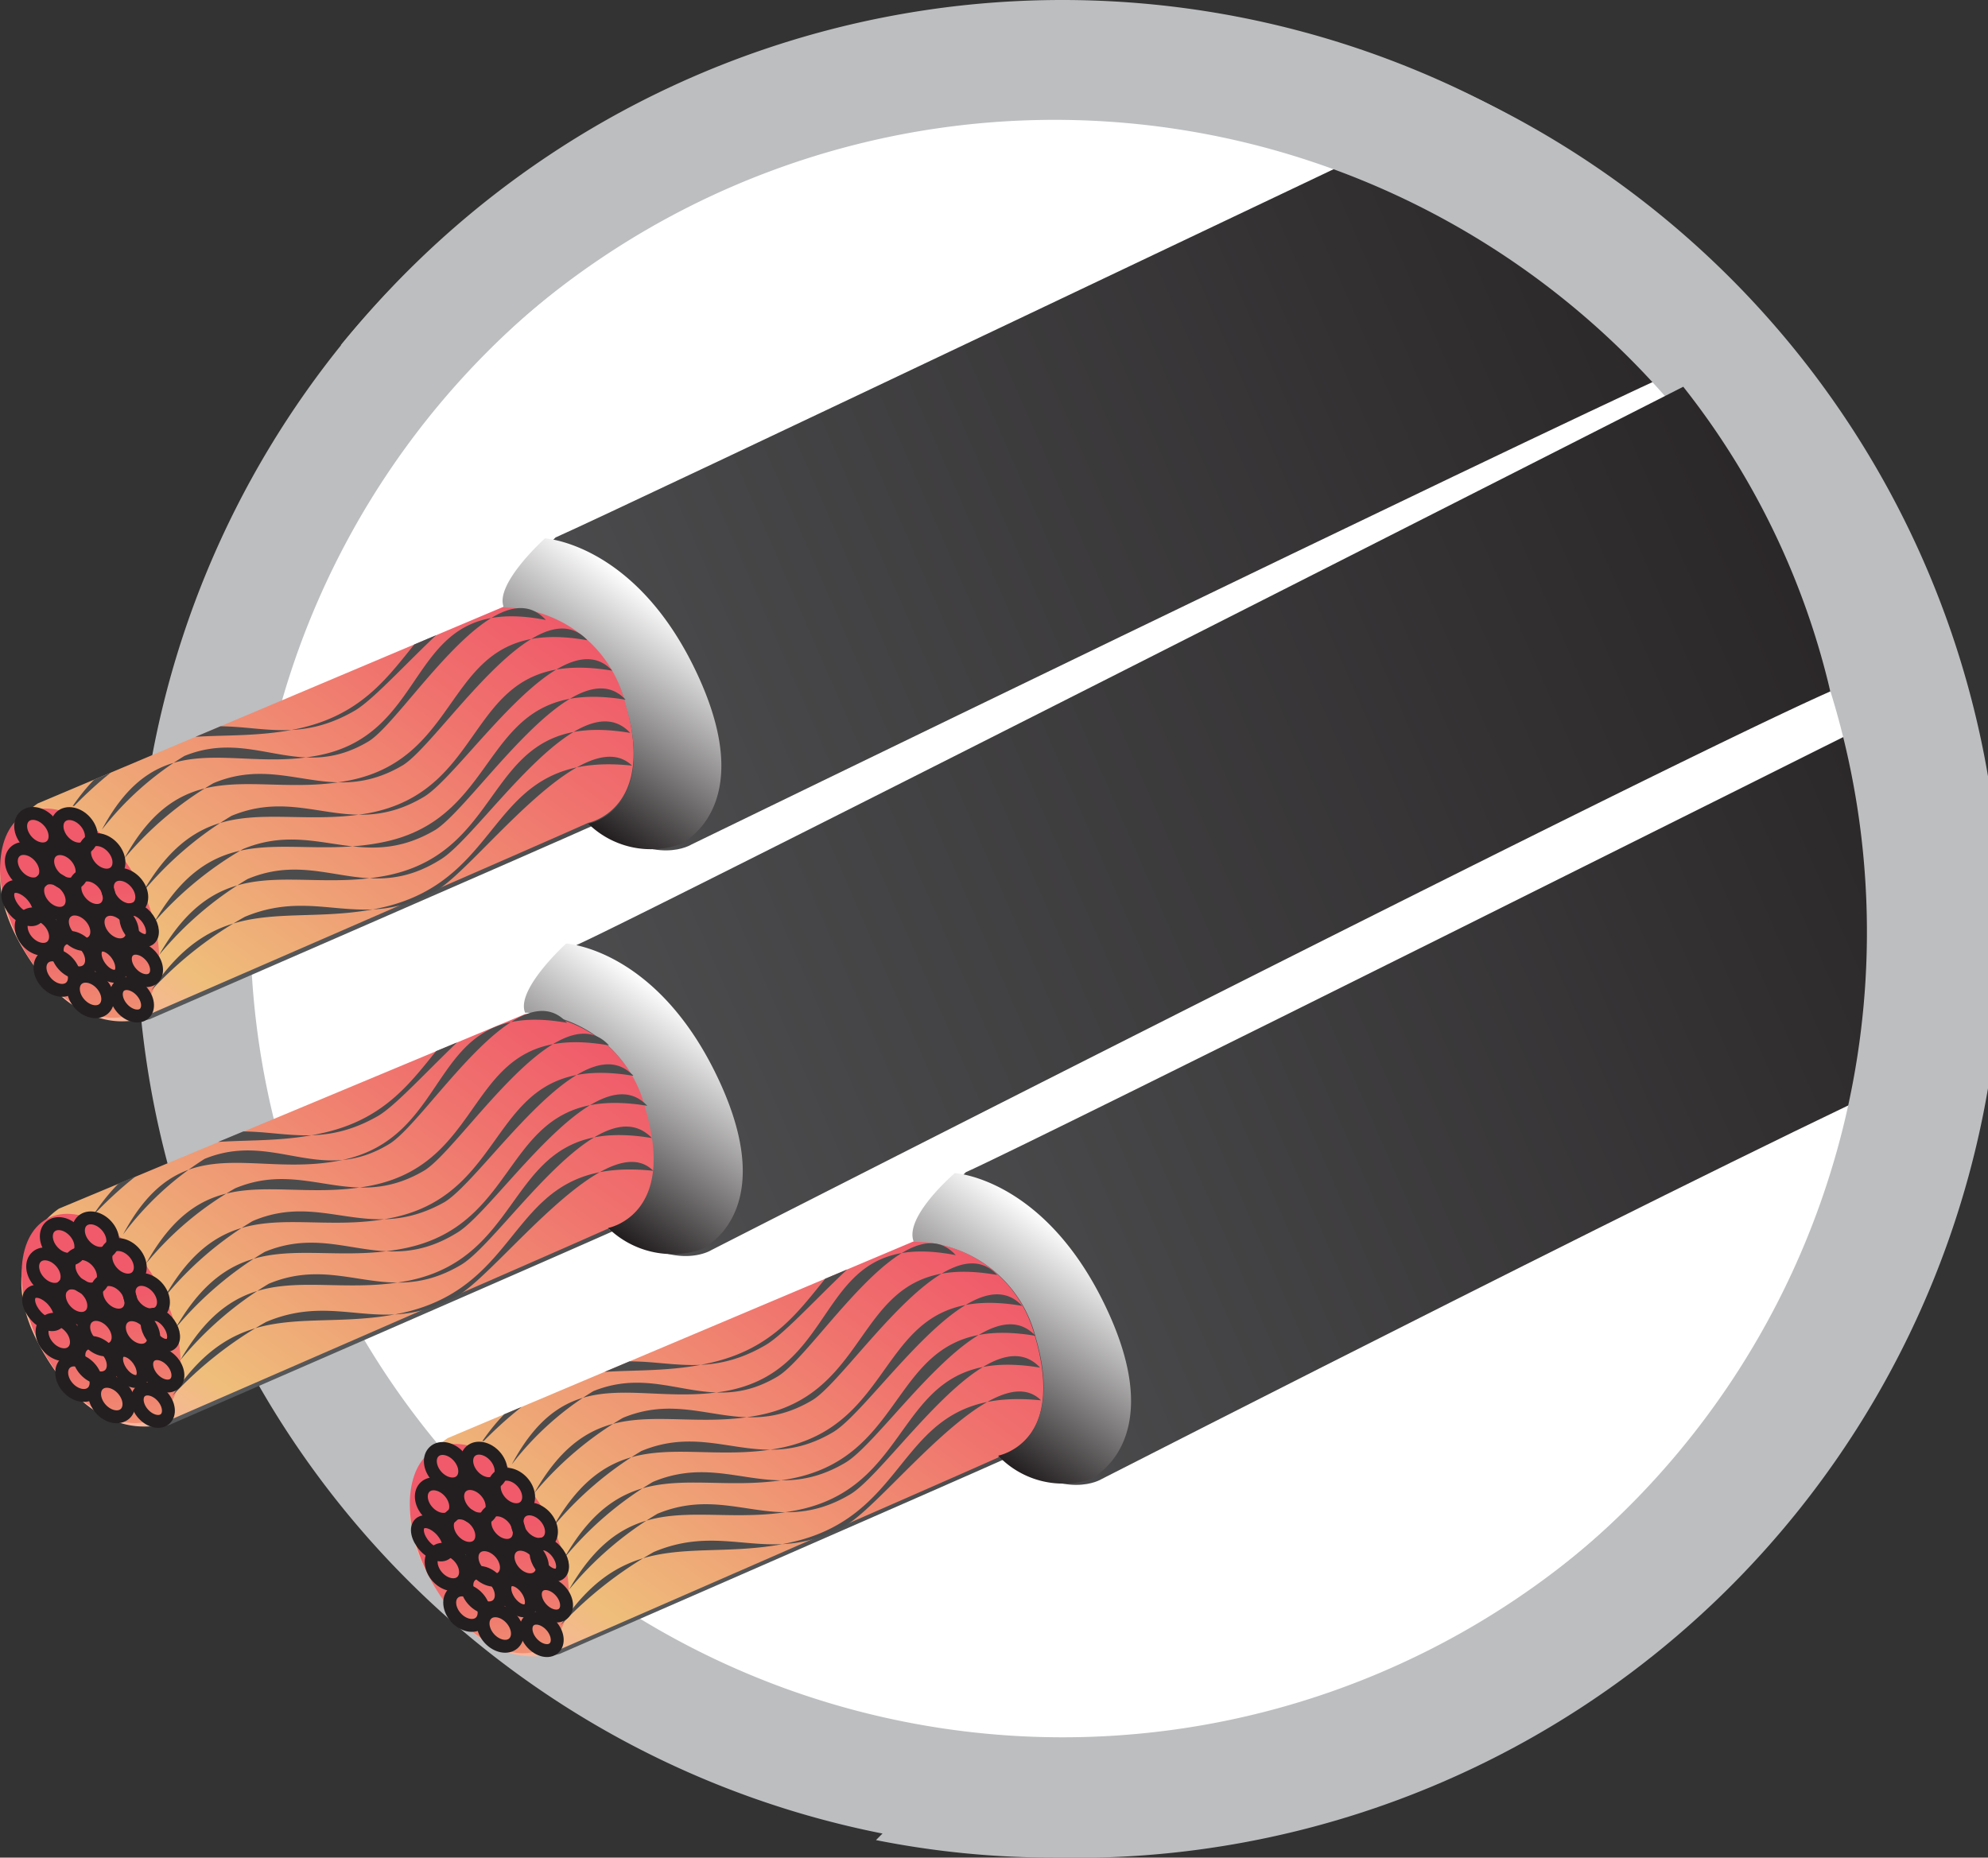 <?xml version="1.0" encoding="UTF-8"?> <svg xmlns="http://www.w3.org/2000/svg" xmlns:xlink="http://www.w3.org/1999/xlink" viewBox="0 0 43.12 40.3"><rect x="0" y="0" width="43.12" height="40.3" fill="#333333" stroke="none"/><defs><style>.cls-1,.cls-10{fill:none;}.cls-1{clip-rule:evenodd;}.cls-2{fill:#fff;}.cls-3{fill:#bcbec0;}.cls-11,.cls-12,.cls-13,.cls-16,.cls-17,.cls-18,.cls-4,.cls-5,.cls-6,.cls-8{fill-rule:evenodd;}.cls-4{fill:url(#linear-gradient);}.cls-5{fill:url(#linear-gradient-2);}.cls-6{fill:url(#White_Black);}.cls-7{fill:url(#linear-gradient-3);}.cls-8{fill:#4c4c4d;}.cls-9{clip-path:url(#clip-path);}.cls-10{stroke:#231f20;stroke-miterlimit:10;stroke-width:0.28px;}.cls-11{fill:url(#linear-gradient-4);}.cls-12{fill:url(#linear-gradient-5);}.cls-13{fill:url(#White_Black-2);}.cls-14{fill:url(#linear-gradient-6);}.cls-15{clip-path:url(#clip-path-2);}.cls-16{fill:url(#linear-gradient-7);}.cls-17{fill:url(#linear-gradient-8);}.cls-18{fill:url(#White_Black-3);}.cls-19{fill:url(#linear-gradient-9);}.cls-20{clip-path:url(#clip-path-3);}</style><linearGradient id="linear-gradient" x1="2975.7" y1="1180.83" x2="2941.72" y2="1160.96" gradientTransform="translate(2714.04 -1687.4) rotate(126.16)" gradientUnits="userSpaceOnUse"><stop offset="0" stop-color="#565759"></stop><stop offset="1" stop-color="#231f20"></stop></linearGradient><linearGradient id="linear-gradient-2" x1="2980.42" y1="1179.66" x2="2967.41" y2="1179.66" gradientTransform="translate(2714.04 -1687.4) rotate(126.16)" gradientUnits="userSpaceOnUse"><stop offset="0" stop-color="#f9b5a3"></stop><stop offset="0.1" stop-color="#f3ba8b"></stop><stop offset="0.16" stop-color="#efbe7a"></stop><stop offset="0.18" stop-color="#efbb7a"></stop><stop offset="0.74" stop-color="#f0756e"></stop><stop offset="1" stop-color="#f05a6a"></stop></linearGradient><linearGradient id="White_Black" x1="2965.83" y1="1176.05" x2="2970.65" y2="1176.05" gradientTransform="translate(2714.04 -1687.4) rotate(126.16)" gradientUnits="userSpaceOnUse"><stop offset="0" stop-color="#fff"></stop><stop offset="1" stop-color="#231f20"></stop></linearGradient><linearGradient id="linear-gradient-3" x1="3091.15" y1="480.33" x2="3089.21" y2="486.09" gradientTransform="translate(3947.12 541.89) rotate(180) scale(1.28 1.08)" gradientUnits="userSpaceOnUse"><stop offset="0" stop-color="#f9b5a3"></stop><stop offset="0.17" stop-color="#f3ba8b"></stop><stop offset="0.27" stop-color="#efbe7a"></stop><stop offset="0.29" stop-color="#efbb7a"></stop><stop offset="0.77" stop-color="#f0756e"></stop><stop offset="1" stop-color="#f05a6a"></stop></linearGradient><clipPath id="clip-path"><path class="cls-1" d="M.55,17.64l.27-.21,10.11-4.27,1-.44a18.8,18.8,0,0,1,.3,1.92c-.06.06-7,2.48-7,2.48L.45,17.6Z"></path></clipPath><linearGradient id="linear-gradient-4" x1="2981.67" y1="1165.84" x2="2949.43" y2="1147" xlink:href="#linear-gradient"></linearGradient><linearGradient id="linear-gradient-5" x1="2986.3" y1="1164.36" x2="2973.28" y2="1164.36" xlink:href="#linear-gradient-2"></linearGradient><linearGradient id="White_Black-2" x1="2971.7" y1="1160.74" x2="2976.52" y2="1160.74" xlink:href="#White_Black"></linearGradient><linearGradient id="linear-gradient-6" x1="3090.16" y1="465.16" x2="3088.22" y2="470.92" gradientTransform="translate(3954.74 539.32) rotate(180) scale(1.28 1.08)" xlink:href="#linear-gradient-3"></linearGradient><clipPath id="clip-path-2"><path class="cls-1" d="M9.44,31.42l.27-.22,10.11-4.27,1-.44a18.57,18.57,0,0,1,.3,1.93c-.06,0-7,2.47-7,2.47l-4.69.48Z"></path></clipPath><linearGradient id="linear-gradient-7" x1="2981.93" y1="1175.44" x2="2944.86" y2="1153.77" xlink:href="#linear-gradient"></linearGradient><linearGradient id="linear-gradient-8" x1="2987.25" y1="1174.11" x2="2974.23" y2="1174.11" xlink:href="#linear-gradient-2"></linearGradient><linearGradient id="White_Black-3" x1="2972.65" y1="1170.49" x2="2977.47" y2="1170.49" xlink:href="#White_Black"></linearGradient><linearGradient id="linear-gradient-9" x1="3094.11" y1="472.95" x2="3092.17" y2="478.71" gradientTransform="translate(3951.36 542.73) rotate(180) scale(1.28 1.08)" xlink:href="#linear-gradient-3"></linearGradient><clipPath id="clip-path-3"><path class="cls-1" d="M1,26.43l.26-.21L11.39,22l1-.45a19,19,0,0,1,.29,1.93c-.06.06-7,2.48-7,2.48l-4.68.48Z"></path></clipPath></defs><title>Asset 11</title><g id="Layer_2" data-name="Layer 2"><g id="Layer_1-2" data-name="Layer 1"><circle class="cls-2" cx="22.56" cy="20.15" r="19.28"></circle><path class="cls-3" d="M23.05,0A20.08,20.08,0,1,0,43.12,20.08,20.08,20.08,0,0,0,23.05,0Zm0,37.69A17.62,17.62,0,1,1,40.67,20.08,17.62,17.62,0,0,1,23.05,37.69Z"></path><path class="cls-4" d="M36.47,8C32.67,9.73,15,18.32,15,18.32s-.78.5-2-.47c-1.22.55-9.75,4.26-9.75,4.26S1.87,22.59.68,20.5s.37-3.07.37-3.07l10.11-4.27s-.13-.5.89-1.5c1.34-.59,19-9,19-9S35.57,4.08,36.47,8Z"></path><path class="cls-5" d="M12.76,17.85C11.54,18.4,3,22.11,3,22.11S1.64,22.59.45,20.5s.37-3.07.37-3.07l10.11-4.27a2.72,2.72,0,0,1,2.61,2c.74,2.4-.78,2.69-.78,2.69"></path><path class="cls-6" d="M14.74,18.32s1.73-.75.41-3.64-3.33-3-3.33-3-1.11,1-.89,1.5a2.73,2.73,0,0,1,2.64,2.11c.68,2.31-.81,2.58-.81,2.58A1.94,1.94,0,0,0,14.74,18.32Z"></path><ellipse class="cls-7" cx="1.73" cy="19.81" rx="1.44" ry="2.46" transform="translate(-9.22 3.21) rotate(-28.41)"></ellipse><path class="cls-8" d="M2.7,18.62C4,16.26,5.57,17.31,7.53,16.94c2.74-.51,2-3.62,5.21-3.05-1.1-1.2-3.2,2.21-4,2.71-1.57.93-2.58-.25-4.11.39A7.39,7.39,0,0,0,2.7,18.62Z"></path><path class="cls-8" d="M3.1,19.35C4.46,17,6,18,8,17.64c2.78-.53,2-3.64,5.28-3.09-1.1-1.19-3.24,2.24-4.09,2.74-1.6.95-2.61-.24-4.17.41A7.55,7.55,0,0,0,3.1,19.35Z"></path><path class="cls-8" d="M3.35,20c1.37-2.37,2.92-1.33,4.91-1.72,2.79-.53,2.06-3.64,5.31-3.1C12.47,14,10.31,17.44,9.45,18c-1.6.95-2.61-.23-4.18.42A7.6,7.6,0,0,0,3.35,20Z"></path><path class="cls-8" d="M3.45,20.72C4.81,18.34,6.37,19.38,8.36,19c2.79-.54,2.06-3.65,5.31-3.1-1.11-1.19-3.26,2.24-4.12,2.75-1.6,1-2.61-.24-4.18.42A7.4,7.4,0,0,0,3.45,20.72Z"></path><path class="cls-8" d="M3.28,21.49c1.47-2.22,3-1.36,5-1.8,2.8-.63,2.23-3.42,5.43-3.08-1.05-1-3.36,2.19-4.23,2.7-1.64.94-2.59-.08-4.17.58A8.23,8.23,0,0,0,3.28,21.49Z"></path><path class="cls-8" d="M2.21,18C3.45,15.67,5,16.74,6.84,16.4c2.64-.46,1.88-3.56,5-2.95C10.74,12.25,8.77,15.6,8,16.08c-1.51.91-2.5-.29-4,.32A6.65,6.65,0,0,0,2.21,18Z"></path><g class="cls-9"><path class="cls-8" d="M1.5,17.6c1.47-2.23,3-1.36,5-1.8,2.79-.63,2.22-3.42,5.42-3.08-1-1-3.35,2.19-4.23,2.7-1.63.94-2.58-.09-4.17.58A8.63,8.63,0,0,0,1.5,17.6Z"></path></g><ellipse class="cls-10" cx="2.21" cy="18.6" rx="0.32" ry="0.43" transform="translate(-11.84 6.21) rotate(-41.81)"></ellipse><ellipse class="cls-10" cx="1.61" cy="18.03" rx="0.32" ry="0.43" transform="translate(-11.61 5.67) rotate(-41.81)"></ellipse><ellipse class="cls-10" cx="0.82" cy="18.03" rx="0.32" ry="0.43" transform="translate(-11.81 5.14) rotate(-41.81)"></ellipse><ellipse class="cls-10" cx="2.7" cy="19.35" rx="0.32" ry="0.43" transform="translate(-12.21 6.73) rotate(-41.81)"></ellipse><ellipse class="cls-10" cx="3.02" cy="20.07" rx="0.23" ry="0.38" transform="translate(-10.98 5.37) rotate(-35.05)"></ellipse><ellipse class="cls-10" cx="3.06" cy="20.92" rx="0.28" ry="0.4" transform="translate(-13.17 7.37) rotate(-41.81)"></ellipse><ellipse class="cls-10" cx="1.96" cy="21.56" rx="0.32" ry="0.43" transform="translate(-13.87 6.8) rotate(-41.81)"></ellipse><ellipse class="cls-10" cx="2" cy="19.36" rx="0.32" ry="0.43" transform="translate(-12.4 6.27) rotate(-41.81)"></ellipse><ellipse class="cls-10" cx="1.41" cy="18.79" rx="0.32" ry="0.43" transform="translate(-12.17 5.73) rotate(-41.81)"></ellipse><ellipse class="cls-10" cx="0.62" cy="18.79" rx="0.32" ry="0.43" transform="translate(-12.37 5.2) rotate(-41.81)"></ellipse><ellipse class="cls-10" cx="2.5" cy="20.11" rx="0.32" ry="0.43" transform="translate(-12.77 6.79) rotate(-41.81)"></ellipse><ellipse class="cls-10" cx="2.35" cy="20.84" rx="0.23" ry="0.38" transform="translate(-11.54 5.13) rotate(-35.05)"></ellipse><ellipse class="cls-10" cx="2.86" cy="21.69" rx="0.28" ry="0.4" transform="translate(-13.73 7.43) rotate(-41.81)"></ellipse><ellipse class="cls-10" cx="1.73" cy="20.11" rx="0.32" ry="0.43" transform="translate(-12.97 6.27) rotate(-41.81)"></ellipse><ellipse class="cls-10" cx="1.61" cy="20.72" rx="0.32" ry="0.43" transform="translate(-13.4 6.35) rotate(-41.81)"></ellipse><ellipse class="cls-10" cx="1.19" cy="19.43" rx="0.32" ry="0.43" transform="translate(-12.65 5.74) rotate(-41.81)"></ellipse><ellipse class="cls-10" cx="0.51" cy="19.59" rx="0.25" ry="0.43" transform="translate(-12.93 5.33) rotate(-41.81)"></ellipse><ellipse class="cls-10" cx="0.83" cy="20.21" rx="0.32" ry="0.43" transform="translate(-13.26 5.7) rotate(-41.81)"></ellipse><ellipse class="cls-10" cx="1.24" cy="21.1" rx="0.32" ry="0.43" transform="translate(-13.75 6.2) rotate(-41.81)"></ellipse><path class="cls-11" d="M42,23.09c-3.8,1.69-18.11,9-18.11,9s-.78.49-2-.48c-1.22.55-9.75,4.27-9.75,4.27s-1.37.47-2.56-1.62.37-3.07.37-3.07l10.11-4.27s-.14-.5.89-1.49c1.34-.59,19.73-9.79,19.73-9.79S41.07,19.13,42,23.09Z"></path><path class="cls-12" d="M21.65,31.62c-1.22.55-9.75,4.27-9.75,4.27s-1.37.47-2.56-1.62.37-3.07.37-3.07l10.11-4.27a2.74,2.74,0,0,1,2.61,2c.73,2.39-.78,2.68-.78,2.68"></path><path class="cls-13" d="M23.63,32.1s1.73-.76.4-3.65-3.32-3-3.32-3-1.11.95-.89,1.49A2.73,2.73,0,0,1,22.46,29c.68,2.31-.81,2.58-.81,2.58A1.94,1.94,0,0,0,23.63,32.1Z"></path><ellipse class="cls-14" cx="10.61" cy="33.59" rx="1.44" ry="2.46" transform="translate(-14.7 9.1) rotate(-28.41)"></ellipse><path class="cls-8" d="M11.59,32.39c1.33-2.35,2.86-1.31,4.83-1.68,2.74-.51,2-3.62,5.21-3.05-1.1-1.19-3.2,2.21-4,2.71-1.57.94-2.58-.25-4.12.39A7.34,7.34,0,0,0,11.59,32.39Z"></path><path class="cls-8" d="M12,33.12c1.35-2.37,2.9-1.33,4.89-1.7,2.78-.53,2.05-3.64,5.28-3.09-1.1-1.19-3.24,2.23-4.1,2.74-1.59.94-2.6-.24-4.16.41A7.52,7.52,0,0,0,12,33.12Z"></path><path class="cls-8" d="M12.24,33.8c1.36-2.38,2.92-1.34,4.91-1.72,2.79-.53,2.06-3.65,5.31-3.1-1.11-1.19-3.26,2.24-4.12,2.75-1.6.95-2.61-.24-4.18.42A7.4,7.4,0,0,0,12.24,33.8Z"></path><path class="cls-8" d="M12.34,34.49c1.36-2.37,2.91-1.33,4.91-1.72,2.79-.53,2.06-3.64,5.31-3.1-1.11-1.19-3.26,2.24-4.12,2.75-1.6.95-2.61-.23-4.18.42A7.43,7.43,0,0,0,12.34,34.49Z"></path><path class="cls-8" d="M12.16,35.26c1.47-2.22,3-1.35,5-1.8,2.79-.62,2.22-3.41,5.42-3.08-1-1-3.35,2.2-4.22,2.7-1.64.94-2.59-.08-4.18.59A8.6,8.6,0,0,0,12.16,35.26Z"></path><path class="cls-8" d="M11.1,31.77c1.24-2.32,2.74-1.26,4.63-1.59,2.64-.47,1.88-3.56,5-2.95-1.08-1.2-3.05,2.14-3.86,2.63-1.5.9-2.49-.29-4,.32A6.48,6.48,0,0,0,11.1,31.77Z"></path><g class="cls-15"><path class="cls-8" d="M10.39,31.37c1.47-2.22,3-1.35,5-1.8,2.8-.62,2.23-3.41,5.43-3.08-1-1-3.35,2.2-4.23,2.7-1.63.94-2.58-.08-4.17.59A8.6,8.6,0,0,0,10.39,31.37Z"></path></g><ellipse class="cls-10" cx="11.1" cy="32.37" rx="0.32" ry="0.43" transform="translate(-18.76 15.64) rotate(-41.81)"></ellipse><ellipse class="cls-10" cx="10.5" cy="31.8" rx="0.32" ry="0.43" transform="translate(-18.53 15.1) rotate(-41.81)"></ellipse><ellipse class="cls-10" cx="9.71" cy="31.8" rx="0.32" ry="0.43" transform="translate(-18.73 14.58) rotate(-41.81)"></ellipse><ellipse class="cls-10" cx="11.59" cy="33.12" rx="0.32" ry="0.43" transform="translate(-19.13 16.16) rotate(-41.81)"></ellipse><ellipse class="cls-10" cx="11.91" cy="33.84" rx="0.23" ry="0.38" transform="translate(-17.27 12.97) rotate(-35.05)"></ellipse><ellipse class="cls-10" cx="11.95" cy="34.7" rx="0.28" ry="0.4" transform="translate(-20.09 16.81) rotate(-41.81)"></ellipse><ellipse class="cls-10" cx="10.85" cy="35.33" rx="0.32" ry="0.43" transform="translate(-20.79 16.23) rotate(-41.81)"></ellipse><ellipse class="cls-10" cx="10.89" cy="33.14" rx="0.32" ry="0.43" transform="translate(-19.32 15.7) rotate(-41.81)"></ellipse><ellipse class="cls-10" cx="10.3" cy="32.57" rx="0.32" ry="0.43" transform="translate(-19.09 15.16) rotate(-41.81)"></ellipse><ellipse class="cls-10" cx="9.51" cy="32.57" rx="0.32" ry="0.43" transform="translate(-19.29 14.64) rotate(-41.81)"></ellipse><ellipse class="cls-10" cx="11.39" cy="33.89" rx="0.32" ry="0.43" transform="translate(-19.69 16.22) rotate(-41.81)"></ellipse><ellipse class="cls-10" cx="11.24" cy="34.61" rx="0.23" ry="0.38" transform="translate(-17.84 12.73) rotate(-35.05)"></ellipse><ellipse class="cls-10" cx="11.75" cy="35.46" rx="0.28" ry="0.4" transform="translate(-20.65 16.86) rotate(-41.81)"></ellipse><ellipse class="cls-10" cx="10.61" cy="33.89" rx="0.32" ry="0.43" transform="translate(-19.89 15.71) rotate(-41.81)"></ellipse><ellipse class="cls-10" cx="10.5" cy="34.49" rx="0.32" ry="0.43" transform="translate(-20.32 15.79) rotate(-41.81)"></ellipse><ellipse class="cls-10" cx="10.08" cy="33.2" rx="0.32" ry="0.43" transform="translate(-19.57 15.18) rotate(-41.81)"></ellipse><ellipse class="cls-10" cx="9.39" cy="33.37" rx="0.25" ry="0.43" transform="translate(-19.85 14.76) rotate(-41.81)"></ellipse><ellipse class="cls-10" cx="9.72" cy="33.99" rx="0.32" ry="0.43" transform="translate(-20.18 15.14) rotate(-41.81)"></ellipse><ellipse class="cls-10" cx="10.13" cy="34.87" rx="0.32" ry="0.43" transform="translate(-20.67 15.64) rotate(-41.81)"></ellipse><path class="cls-3" d="M22.9.15A20,20,0,0,0,7.39,7.49,21.18,21.18,0,0,1,10.18,8,17.62,17.62,0,1,1,22.9,37.84a18.25,18.25,0,0,1-2-.11A19.75,19.75,0,0,1,19,39.92a19.66,19.66,0,0,0,3.86.38A20.08,20.08,0,1,0,22.9.15Z"></path><path class="cls-16" d="M39.7,15c-3.8,1.68-24.27,12.12-24.27,12.12s-.78.5-2-.47c-1.22.55-9.75,4.26-9.75,4.26s-1.37.48-2.56-1.61.37-3.07.37-3.07L11.62,22s-.13-.5.89-1.5c1.34-.59,24-12.11,24-12.11A16.84,16.84,0,0,1,39.7,15Z"></path><path class="cls-17" d="M13.22,26.64C12,27.19,3.47,30.9,3.47,30.9S2.1,31.38.91,29.29s.37-3.07.37-3.07L11.39,22A2.72,2.72,0,0,1,14,24c.74,2.4-.78,2.69-.78,2.69"></path><path class="cls-18" d="M15.2,27.11s1.74-.75.41-3.64-3.33-3-3.33-3-1.1,1-.89,1.5A2.73,2.73,0,0,1,14,24.06c.68,2.31-.81,2.58-.81,2.58A2,2,0,0,0,15.2,27.11Z"></path><ellipse class="cls-19" cx="2.19" cy="28.6" rx="1.44" ry="2.46" transform="translate(-13.34 4.49) rotate(-28.41)"></ellipse><path class="cls-8" d="M3.17,27.41C4.49,25.05,6,26.1,8,25.73c2.75-.51,2-3.62,5.21-3.05-1.1-1.2-3.2,2.21-4,2.71-1.57.93-2.58-.25-4.11.39A7,7,0,0,0,3.17,27.41Z"></path><path class="cls-8" d="M3.57,28.14c1.35-2.37,2.9-1.33,4.88-1.71,2.78-.53,2.05-3.64,5.29-3.09-1.11-1.19-3.25,2.23-4.1,2.74C8,27,7,25.84,5.48,26.49A7.39,7.39,0,0,0,3.57,28.14Z"></path><path class="cls-8" d="M3.81,28.81c1.37-2.37,2.92-1.33,4.92-1.72,2.79-.53,2.06-3.64,5.31-3.1-1.11-1.19-3.27,2.24-4.12,2.75-1.61,1-2.62-.23-4.18.42A7.64,7.64,0,0,0,3.81,28.81Z"></path><path class="cls-8" d="M3.91,29.51c1.37-2.38,2.92-1.34,4.92-1.72,2.78-.54,2.06-3.65,5.31-3.1C13,23.5,10.87,26.93,10,27.44c-1.6.95-2.61-.24-4.17.41A7.51,7.51,0,0,0,3.91,29.51Z"></path><path class="cls-8" d="M3.74,30.28c1.47-2.23,3-1.36,5-1.8,2.8-.63,2.23-3.42,5.43-3.08-1-1-3.35,2.19-4.23,2.7-1.64.94-2.59-.09-4.17.58A8.43,8.43,0,0,0,3.74,30.28Z"></path><path class="cls-8" d="M2.67,26.78c1.24-2.32,2.74-1.25,4.63-1.59,2.65-.46,1.88-3.56,5-3-1.08-1.2-3.06,2.15-3.86,2.63-1.5.91-2.5-.29-4,.32A6.65,6.65,0,0,0,2.67,26.78Z"></path><g class="cls-20"><path class="cls-8" d="M2,26.39c1.48-2.23,3-1.36,5-1.81,2.79-.62,2.22-3.41,5.43-3.08-1-1-3.36,2.2-4.23,2.71-1.64.94-2.59-.09-4.18.58A8.63,8.63,0,0,0,2,26.39Z"></path></g><ellipse class="cls-10" cx="2.67" cy="27.39" rx="0.32" ry="0.43" transform="translate(-17.58 8.75) rotate(-41.81)"></ellipse><ellipse class="cls-10" cx="2.08" cy="26.81" rx="0.32" ry="0.43" transform="translate(-17.35 8.21) rotate(-41.81)"></ellipse><ellipse class="cls-10" cx="1.29" cy="26.81" rx="0.32" ry="0.43" transform="matrix(0.75, -0.67, 0.67, 0.75, -17.55, 7.69)"></ellipse><ellipse class="cls-10" cx="3.17" cy="28.14" rx="0.32" ry="0.43" transform="translate(-17.95 9.28) rotate(-41.81)"></ellipse><ellipse class="cls-10" cx="3.48" cy="28.85" rx="0.23" ry="0.38" transform="translate(-15.94 7.23) rotate(-35.05)"></ellipse><ellipse class="cls-10" cx="3.52" cy="29.71" rx="0.28" ry="0.4" transform="translate(-18.91 9.92) rotate(-41.81)"></ellipse><ellipse class="cls-10" cx="2.43" cy="30.35" rx="0.32" ry="0.43" transform="translate(-19.62 9.35) rotate(-41.81)"></ellipse><ellipse class="cls-10" cx="2.47" cy="28.15" rx="0.32" ry="0.43" transform="translate(-18.14 8.81) rotate(-41.81)"></ellipse><ellipse class="cls-10" cx="1.87" cy="27.58" rx="0.32" ry="0.43" transform="translate(-17.91 8.27) rotate(-41.81)"></ellipse><ellipse class="cls-10" cx="1.08" cy="27.58" rx="0.32" ry="0.43" transform="translate(-18.11 7.75) rotate(-41.81)"></ellipse><ellipse class="cls-10" cx="2.96" cy="28.9" rx="0.32" ry="0.43" transform="translate(-18.51 9.34) rotate(-41.81)"></ellipse><ellipse class="cls-10" cx="2.81" cy="29.63" rx="0.23" ry="0.38" transform="translate(-16.5 6.99) rotate(-35.05)"></ellipse><ellipse class="cls-10" cx="3.32" cy="30.48" rx="0.28" ry="0.4" transform="translate(-19.48 9.98) rotate(-41.81)"></ellipse><ellipse class="cls-10" cx="2.19" cy="28.9" rx="0.32" ry="0.43" transform="translate(-18.71 8.82) rotate(-41.81)"></ellipse><ellipse class="cls-10" cx="2.08" cy="29.51" rx="0.32" ry="0.43" transform="translate(-19.14 8.9) rotate(-41.81)"></ellipse><ellipse class="cls-10" cx="1.66" cy="28.22" rx="0.32" ry="0.43" transform="translate(-18.39 8.29) rotate(-41.81)"></ellipse><ellipse class="cls-10" cx="0.97" cy="28.38" rx="0.25" ry="0.43" transform="translate(-18.68 7.87) rotate(-41.81)"></ellipse><ellipse class="cls-10" cx="1.29" cy="29" rx="0.32" ry="0.43" transform="translate(-19.01 8.25) rotate(-41.81)"></ellipse><ellipse class="cls-10" cx="1.71" cy="29.89" rx="0.32" ry="0.43" transform="translate(-19.49 8.75) rotate(-41.81)"></ellipse></g></g></svg> 